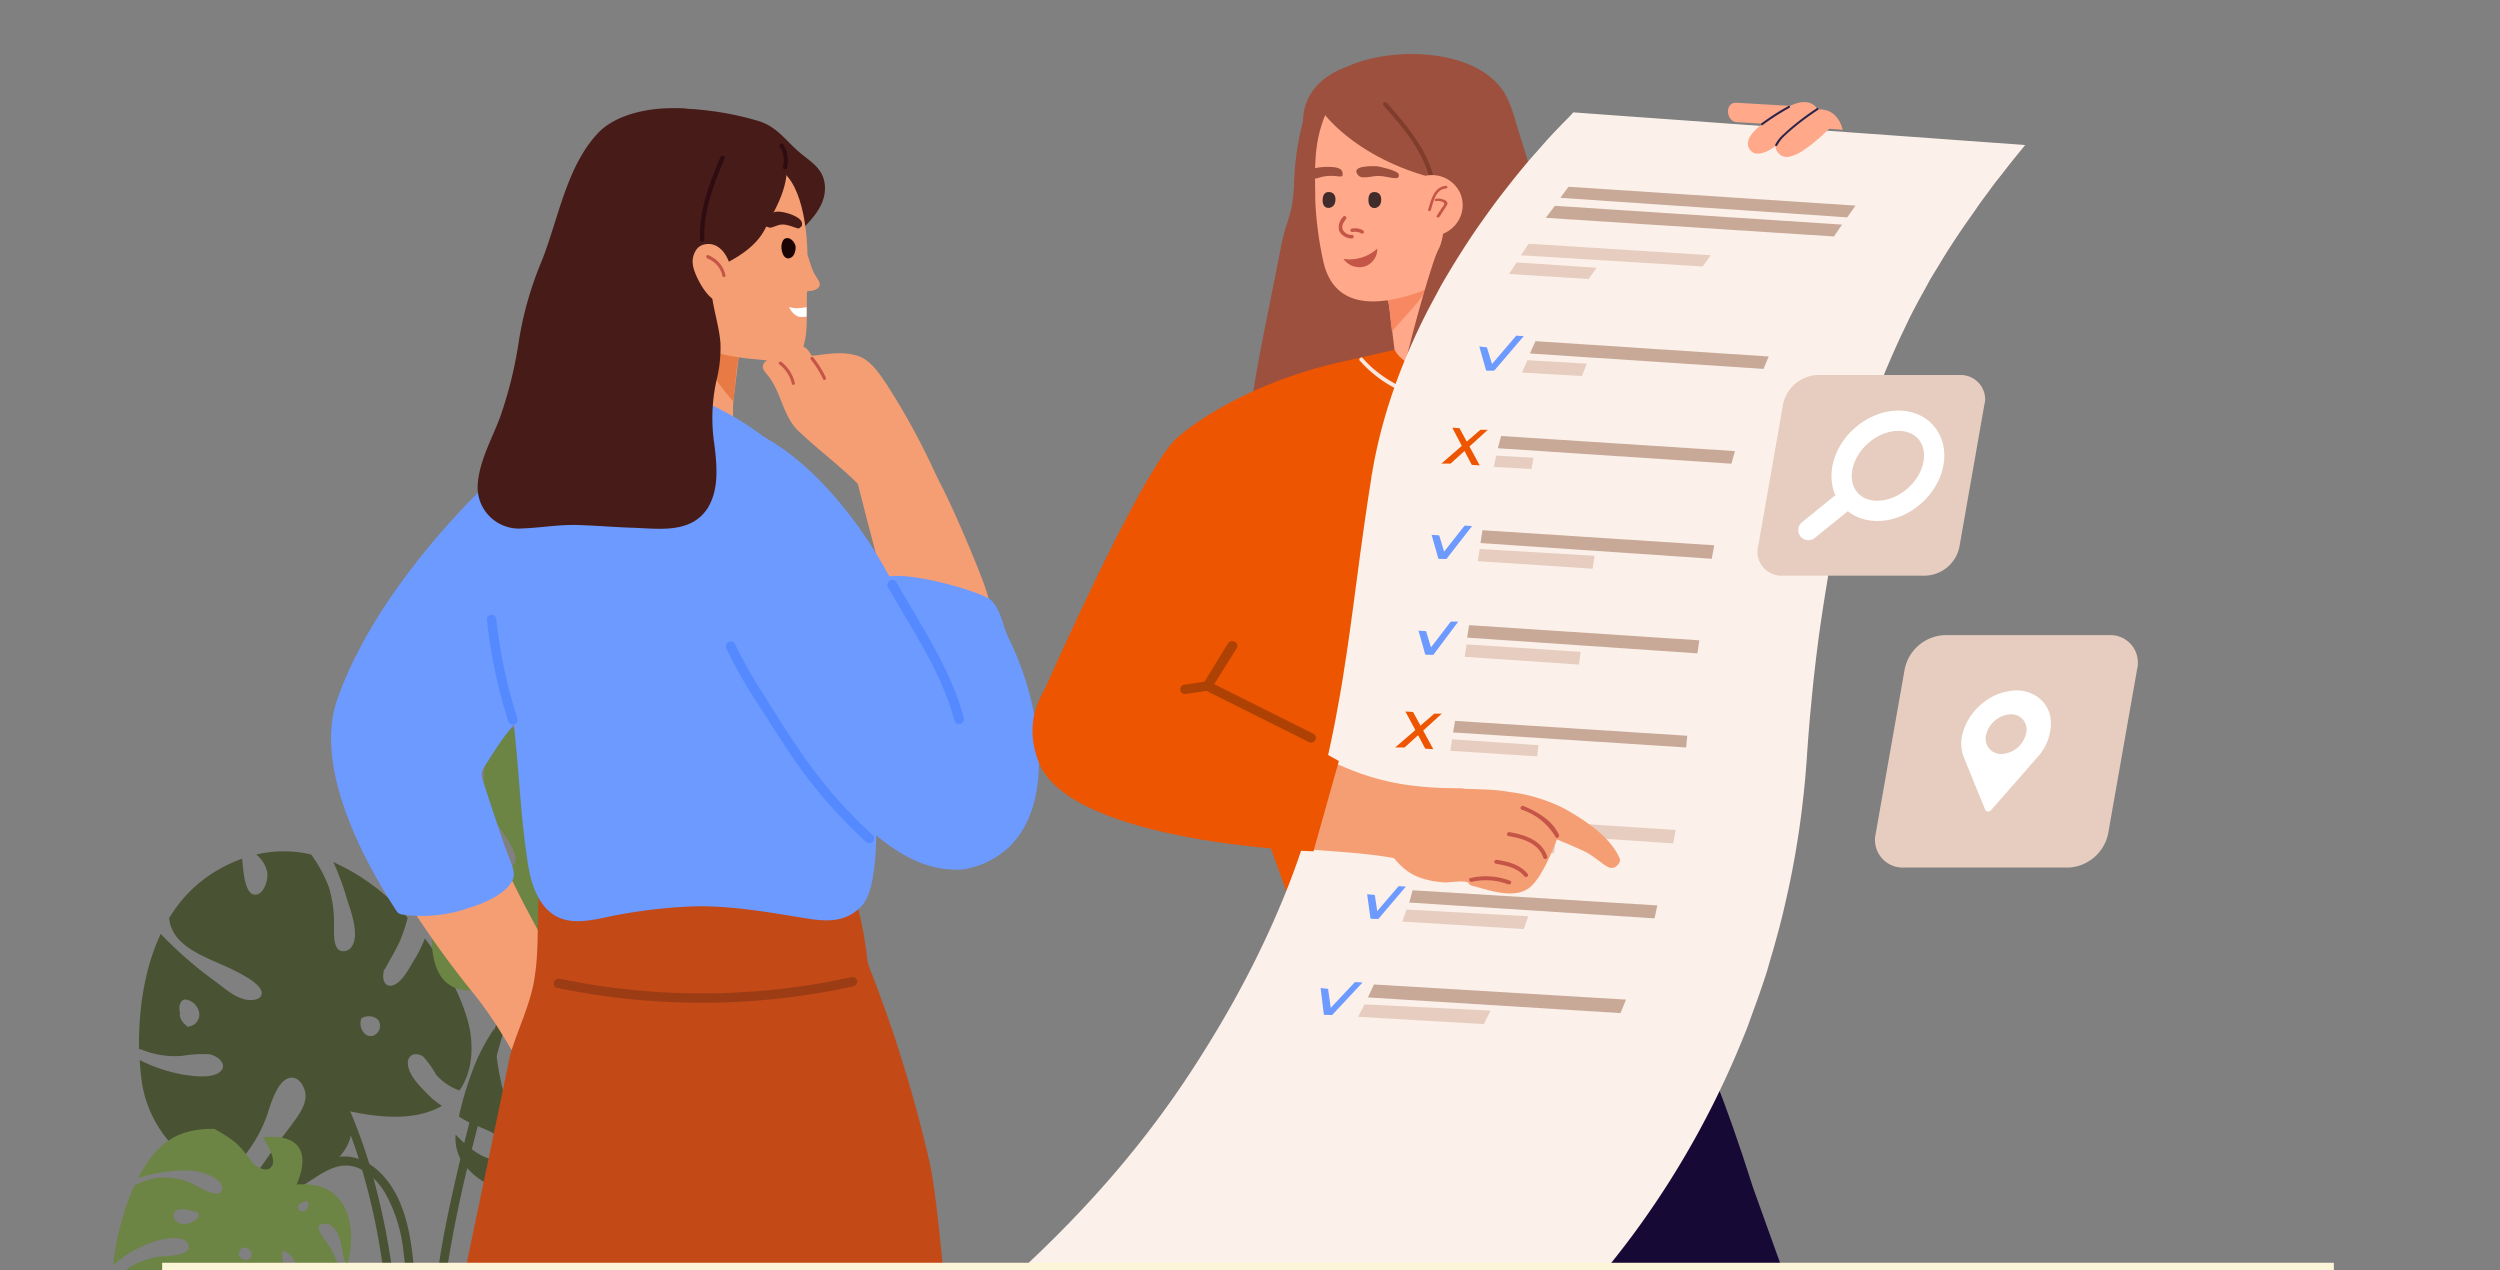 <svg id="Layer_1" data-name="Layer 1" xmlns="http://www.w3.org/2000/svg" xmlns:xlink="http://www.w3.org/1999/xlink" viewBox="0 0 370 188"><rect x="0" y="0" width="370" height="188" fill="#808080" stroke="none"/><defs><style>.cls-1,.cls-33{fill:none;}.cls-2{clip-path:url(#clip-path);}.cls-3{fill:#495233;}.cls-4{fill:#6c8444;}.cls-5{fill:#ed5500;}.cls-6{fill:#471b17;}.cls-7{fill:#f59e73;}.cls-8{fill:#6d9aff;}.cls-9{fill:#e77a45;}.cls-10{fill:#c34917;}.cls-11{fill:#1a0504;}.cls-12,.cls-13{fill:#5589ff;}.cls-13,.cls-16,.cls-28{fill-rule:evenodd;}.cls-14{fill:#c45547;}.cls-15,.cls-16{fill:#9c3c14;}.cls-17{fill:#2e0c12;}.cls-18{fill:#fff;}.cls-19{fill:#9c503d;}.cls-20{fill:#fae8e0;}.cls-21{fill:#ffa88a;}.cls-22{fill:#f78862;}.cls-23{fill:#422b2b;}.cls-24{fill:#813d2c;}.cls-25{fill:#170935;}.cls-26{fill:#fcf1ea;}.cls-27,.cls-32{fill:#e6cdbf;}.cls-28{fill:#ae4205;}.cls-29{fill:#2b244a;}.cls-30{fill:#c8a997;}.cls-31{fill:#fdf5d7;}.cls-32,.cls-33{stroke:#fff;stroke-width:3px;}.cls-32{stroke-miterlimit:10;}.cls-33{stroke-linecap:round;stroke-linejoin:round;}</style><clipPath id="clip-path"><rect class="cls-1" width="370" height="188"/></clipPath></defs><g class="cls-2"><path class="cls-3" d="M55.83,152.86a1.23,1.23,0,0,1-1.72.23L54,153a2.12,2.12,0,0,1-.55-2.16.3.3,0,0,1,.22-.23h0a2.15,2.15,0,0,1,2.15.19A1.46,1.46,0,0,1,55.83,152.86Zm-27.52-1h-.2a.33.33,0,0,1-.46,0l0,0-.18-.18a2.33,2.33,0,0,1-.86-1.38.31.31,0,0,1,.05-.28,3.76,3.76,0,0,1-.11-.82c0-.65.31-1.39,1.09-1.25a2.42,2.42,0,0,1,1.84,1.94,1.79,1.79,0,0,1-1.12,1.93ZM65.47,163.7a11.87,11.87,0,0,1-2.41-2c-1.06-1.06-2.72-2.78-2.7-4.41,0-1.33,1.41-1.63,2.35-.84a15.22,15.22,0,0,1,1.83,2.6A8.29,8.29,0,0,0,68,161.39c1.81-2.56,2.11-6.08,1.5-9.16-.7-3.56-3.08-8.63-6.62-13.36a17.8,17.8,0,0,1-1.64,3.3c-.66,1.1-1.74,3.19-3,3.63s-1.68-.8-1.48-1.8a.43.43,0,0,1,0-.16h0a2,2,0,0,1,.08-.26.34.34,0,0,1,.15-.18c.74-1.42,1.61-2.78,2.25-4.25a22.74,22.74,0,0,0,1.09-3.33,31.83,31.83,0,0,0-11-8.23,38.44,38.44,0,0,1,2,5.4c.55,1.76,2,5.49.65,7.21a1.43,1.43,0,0,1-1.71.46c-.94-.53-.82-2.45-.84-3.31a18.72,18.72,0,0,0-.74-6,20.22,20.22,0,0,0-2.64-4.88,17.68,17.68,0,0,0-8.12,0,4.6,4.6,0,0,1,1.63,2.66c.15,1-.44,3.2-1.73,3.28-1.69.1-1.81-3.79-2-5.32a21.77,21.77,0,0,0-4.63,2.31,20.19,20.19,0,0,0-6.2,6.54.44.44,0,0,1,.06.16c.55,4.26,6,5.73,9.3,7.37,1,.51,4.82,2.28,4.33,3.79-.26.81-1.62.81-2.26.69-1.64-.3-3.1-1.59-4.38-2.57a58.05,58.05,0,0,1-8.26-7.16c-2.69,5.68-3.3,12.24-3.21,17.09a.39.39,0,0,1,.3,0,13,13,0,0,0,6.11.95,18.46,18.46,0,0,1,4-.23c1.1.16,2.83,1.49,1.59,2.59-1.06.93-3.42.7-4.71.54a23,23,0,0,1-7.19-2.27,35.47,35.47,0,0,0,.36,3.56,17.45,17.45,0,0,0,7.66,11.7A18.3,18.3,0,0,0,33,174.23a20.58,20.58,0,0,0,6.51-9.14c.52-1.53,1.62-5.74,3.8-5.59,1,.06,1.66,1.24,1.85,2.09.31,1.42-.56,2.84-1.36,4-1.16,1.64-2.45,3.17-3.58,4.83s-2.25,3.19-3.45,4.72a20,20,0,0,0,8.35-.66c4.21-1.29,8.62-5.63,6.29-10.09,4.43,1,10,1.61,14-.73Z"/><path class="cls-4" d="M92.19,133.41a1.53,1.53,0,0,1-1.73.29,1.7,1.7,0,0,1-1-1.88.39.39,0,0,1,.44-.34l.1,0a1.2,1.2,0,0,1,1.69-.26l.11.09A1.6,1.6,0,0,1,92.19,133.41Zm-9.37-13.1a3.31,3.31,0,0,1-1.36,2.44c-1,.48-1.39-.74-1.51-1.47a.38.38,0,0,1,0-.15,4.53,4.53,0,0,1-.55-2.55,1.51,1.51,0,0,1,1.68-1.32,1.61,1.61,0,0,1,.76.32A2.52,2.52,0,0,1,82.82,120.31ZM81.4,146.82a1.34,1.34,0,0,1-1.71.08c-.21-.16-.12-.4.07-.52a2,2,0,0,1,.47-1.26,1,1,0,0,1,1.41,0,1.3,1.3,0,0,1,.18.23A1.2,1.2,0,0,1,81.4,146.82Zm15.31-33.09a.27.27,0,0,1,.16-.22,1.36,1.36,0,0,1,1.21-1.12,1.61,1.61,0,0,1,1.43,2.8,2.17,2.17,0,0,1-2,.46C96.69,115.36,96.59,114.48,96.71,113.73Zm4.68,25.34a29.93,29.93,0,0,0,7.1,1.72c1.34-4.59,1.13-9.58.62-14.36a20.09,20.09,0,0,1-5.89,4.29c-2,.89-5.28,2.41-7,.41a.34.34,0,0,1,0-.48h0c1.88-1.54,4.38-1.39,6.6-2.07a12.89,12.89,0,0,0,6.08-4.06l-.15-1.19c-.45-3.53-1.06-7-1.78-10.52l-.09.2c-.3.61-.87,1.89-1.68,2s-1-.76-.87-1.34c.23-.88,1.08-1.59,1.44-2.44a13.77,13.77,0,0,0,.55-1.57c-.59-2.77-1.24-5.53-1.88-8.28a.35.35,0,0,0-.43-.25h0c-2.77.38-5.57.76-8.36,1.21-3,3-5.2,6.44-5.55,10.78-.11,1.23.67,7.69-2.3,6.9-3.14-.84-1.66-6.64-1-8.58a27.79,27.79,0,0,1,4.45-8.31,65.5,65.5,0,0,0-18.23,6,13.1,13.1,0,0,0,.93,13.35c.61,1,4.12,5.36,1.28,5.85-2.39.41-4.26-4.24-4.66-6-.6-2.58-.25-5.24-.06-7.85a16.71,16.71,0,0,1,.88-4.48l-.21.11c-4.28,2.53-8.35,5.8-9.67,10.78A18.44,18.44,0,0,0,61,127.7a32.51,32.51,0,0,0,3.67,4.52c1.41,1.41,3,2,4.67,3.12,1.17.76,3.15,3.16,1.44,4.4-1.39,1-4-.23-5.31-.77l-1.58-.71c-.21,13.48,11.64,6.5,11.64,6.56-.08,12.35,12.63,12.46,20.47,9.57L93.67,154c-1.56-.25-3.14-.34-4.7-.65s-4-1.37-3.68-3.51c.29-1.83,2.71-.35,3.59.14,3.05,1.66,6.61,3.19,10.15,3,.38-.22.75-.45,1.12-.71a22,22,0,0,0,6.58-7.27,61.69,61.69,0,0,1-9-.81c-2.16-.37-5.6-.94-6.63-3.18a.36.36,0,0,1,.15-.49.42.42,0,0,1,.16,0,13.72,13.72,0,0,1,7.37,1.69,14.47,14.47,0,0,0,8.56,1.67,19.57,19.57,0,0,0,.92-2.22.33.33,0,0,0,0-.14,30.24,30.24,0,0,1-7.08-1.71C100.78,139.59,101,138.91,101.39,139.07Z"/><path class="cls-3" d="M90.78,172.49a1.37,1.37,0,0,1-1.85.61,1.12,1.12,0,0,1-.29-.19A1.86,1.86,0,0,1,88.4,171a.35.35,0,0,1,0-.48l0,0a1.6,1.6,0,0,1,2.38,2Zm1.46-16.69a2,2,0,0,1,.56-2.34.4.4,0,0,1,.21-.09,1.16,1.16,0,0,1,1.65.14,1.41,1.41,0,0,1,.18.29,2,2,0,0,1-.68,2.47,1.26,1.26,0,0,1-1.78-.24A1.76,1.76,0,0,1,92.24,155.8ZM83,164.64c-.74,0-1.09-.91-1.18-1.58a3.38,3.38,0,0,1,.31-1.88.49.49,0,0,1,0-.17,1.67,1.67,0,0,1,.91-1.15,1,1,0,0,1,1,.34,3,3,0,0,1,.65,2.52C84.5,163.49,83.83,164.67,83,164.64Zm29.7-1.74c-.83-.06-1.67-.11-2.5-.18-1.7-.13-4.07.15-5.47-1a.37.37,0,0,1,0-.52s0,0,0,0c2.62-2.19,5.5.22,8.3.33a25.31,25.31,0,0,0,.15-6.27,15.09,15.09,0,0,0-1.06-4.49c-1.55,2.11-2.93,4.35-5,6-.82.65-2.93,2.6-4,1.81s.88-2.25,1.51-2.67a28.62,28.62,0,0,0,7.13-5.88,10,10,0,0,0-4.71-4.72,22.19,22.19,0,0,0-4.88-1.62c.38,2.61,0,6.49-2.47,7.13-1.71.46-2.8-1.52-2.91-3.1a5.32,5.32,0,0,1,2.48-4.49,41.69,41.69,0,0,0-7.74-.1c-.45,0-.91.09-1.38.13a.38.38,0,0,1,0,.15c-1.23,2.35-2.62,5-2.86,7.73-.1,1,.33,2.32-.2,3.26-.84,1.47-2.41.25-2.64-.94-.43-2.18.61-4.94,1.31-7,.3-.86.62-1.77,1-2.67a23.31,23.31,0,0,0-8.84,3.58,17.69,17.69,0,0,0-2.47,2.1,15.08,15.08,0,0,0,.75,7.73c.7,1.72,2.69,5,.75,6.76-1.33,1.24-2.11-1.12-2.38-2.11a42.1,42.1,0,0,1-1.38-9.67,28.35,28.35,0,0,0-3.27,6.3,48.11,48.11,0,0,0-2,6.76c1.63,1.14,3.55,1.6,5.32,2.6.83.47,2.46,1.47,1.67,2.71-1.65,2.59-5.38-.4-7.47-2.63a6.37,6.37,0,0,0,2,5.27c3.18,3.28,8.18,4.34,12,1.37-.15,3.82,2.74,7,6.51,6.43a6.4,6.4,0,0,0,3.47-1.77,17.93,17.93,0,0,1-2.64.1c-1.13,0-3-.13-3.5-1.46s.74-1.36,1.57-1a7.73,7.73,0,0,0,2.83,1,9.79,9.79,0,0,0,3.84-.88,15.62,15.62,0,0,1,4.81-4.2,23.67,23.67,0,0,1,2.39-1c-1.58-.13-3.91-.41-4.43-1.84-.87-2.38,2.8-2.54,4-2.34,1.65.26,3.22.78,4.9.89a12.52,12.52,0,0,0,4.17-.44,10,10,0,0,0,.82-.64,8.41,8.41,0,0,0,2.43-4.46Z"/><path class="cls-3" d="M71.4,190.51h1.34a41.38,41.38,0,0,1,1.56-4c.16-.35.32-.69.5-1a48.27,48.27,0,0,1,13.72-16.8c.65-.52-.27-1.42-.92-.91A49.33,49.33,0,0,0,73.6,185a4.25,4.25,0,0,0-.21.49A40.08,40.08,0,0,0,71.4,190.51Z"/><path class="cls-3" d="M64.44,190.58h1.31c.24-1.8.53-3.61.84-5.41.54-3.11,1.17-6.22,1.86-9.3,1.48-6.51,3.22-13,5-19.41s3.55-12.58,7.48-17.92c.5-.67-.64-1.32-1.13-.65C76,143,74.1,149,72.44,155.07c-2,7.19-3.91,14.41-5.51,21.69-.62,2.79-1.19,5.6-1.67,8.42C65,187,64.68,188.79,64.44,190.58Z"/><path class="cls-3" d="M48.89,161a73.74,73.74,0,0,1,4.25,10.62c.17.52.32,1,.47,1.56h0a97.85,97.85,0,0,1,2.75,12.32c.28,1.63.51,3.27.7,4.91a9.87,9.87,0,0,1,1.32.06c-.21-1.68-.44-3.36-.71-5a108.17,108.17,0,0,0-2.37-11c-.18-.67-.37-1.35-.58-2a78.27,78.27,0,0,0-4.72-12C49.65,159.54,48.52,160.2,48.89,161Z"/><path class="cls-3" d="M36.78,180.77c3.37-2.21,6.73-4.48,10.14-6.66,1.9-1.21,3.77-2.11,6-1.29a6.09,6.09,0,0,1,.63.3,7.09,7.09,0,0,1,1.7,1.23,10.27,10.27,0,0,1,1.7,2.13,22.44,22.44,0,0,1,2.77,8.81c.24,1.72.37,3.48.47,5.2h1.28c-.12-1.73-.24-3.53-.48-5.3-.56-4.38-1.74-8.61-4.58-11.5a9.42,9.42,0,0,0-1.74-1.41,8.34,8.34,0,0,0-1.59-.77,6.35,6.35,0,0,0-4.34.06,31.62,31.62,0,0,0-5.5,3.43l-7.09,4.67C35.48,180.14,36.1,181.22,36.78,180.77Z"/><path class="cls-5" d="M89.13,187.9a24.62,24.62,0,0,1,1.81,9.28,25.17,25.17,0,0,1-50.33,0,24.62,24.62,0,0,1,1.81-9.28Z"/><path class="cls-4" d="M37,186.29a.92.92,0,0,0,.11-1.1,1.18,1.18,0,0,0-1.31-.51.25.25,0,0,0-.19.3.14.14,0,0,0,0,.06.73.73,0,0,0-.13,1l.13.13A1.11,1.11,0,0,0,37,186.29Zm-9.21-5.21a2.27,2.27,0,0,0,1.56-1c.28-.65-.56-.84-1.05-.87h-.1a3.07,3.07,0,0,0-1.72-.21.93.93,0,0,0-.79,1.05.88.88,0,0,0,.25.52,1.74,1.74,0,0,0,1.86.51Zm17.66-2.23a.81.81,0,0,0,0-1.07.2.2,0,0,0-.28,0,.24.24,0,0,0-.06.09,1.36,1.36,0,0,0-.83.36.62.62,0,0,0,0,.88.76.76,0,0,0,.19.12.83.83,0,0,0,1-.36ZM24.07,190.11a.19.19,0,0,0-.15.12.87.87,0,0,0-.69.81,1.08,1.08,0,0,0,1.95.75,1.28,1.28,0,0,0,.21-1.26C25.16,190,24.56,190,24.07,190.11Zm17.17,1.65a18.12,18.12,0,0,1,1.49,4.36,26.73,26.73,0,0,1-9.57,1.12,12.61,12.61,0,0,0,2.58-3.91c.51-1.26,1.36-3.43-.06-4.41a.27.27,0,0,0-.34,0c-.93,1.26-.71,2.82-1.06,4.24a8,8,0,0,1-2.42,4h-.8c-2.38-.1-4.76-.31-7.12-.57l.12-.08c.4-.22,1.23-.64,1.28-1.15s-.55-.6-.94-.48c-.57.19-1,.76-1.56,1a8.85,8.85,0,0,1-1,.43c-1.88-.23-3.76-.5-5.63-.76a.23.23,0,0,1-.19-.26c.12-1.75.24-3.52.41-5.29a11.51,11.51,0,0,1,6.94-4c.82-.12,5.17,0,4.5-1.78s-4.52-.7-5.79-.22a18.91,18.91,0,0,0-5.33,3.2,39,39,0,0,1,3.13-11.72,9.29,9.29,0,0,1,9-.09c.66.33,3.78,2.31,4,.51.16-1.52-3-2.46-4.22-2.62a19.28,19.28,0,0,0-5.25.35,12.39,12.39,0,0,0-3,.78.54.54,0,0,0,.07-.13c1.49-2.81,3.48-5.53,6.74-6.6a13.19,13.19,0,0,1,4.5-.6,20.34,20.34,0,0,1,3.2,2.07,17,17,0,0,1,2.31,2.77c.56.69,2.27,1.81,3,.67.6-.91-.34-2.48-.77-3.28-.17-.32-.36-.64-.55-1,9-.81,4.91,7,5,7,8.25-.68,8.94,7.28,7.39,12.33-.14-.49-.27-1-.4-1.46-.24-1-.38-2-.66-2.91s-1.11-2.46-2.52-2.13c-1.22.28-.11,1.72.26,2.24a11.88,11.88,0,0,1,2.5,6.21,7.53,7.53,0,0,1-.41.73,14.55,14.55,0,0,1-4.55,4.49,36.84,36.84,0,0,0-1-5.61c-.35-1.34-.9-3.45-2.44-4a.24.24,0,0,0-.32.12.3.3,0,0,0,0,.1A8.24,8.24,0,0,0,43.17,190a8.64,8.64,0,0,1,1.53,5.28,13.56,13.56,0,0,1-1.44.69h-.09a18,18,0,0,0-1.49-4.35C41.56,191.35,41.11,191.51,41.24,191.76Z"/><path class="cls-6" d="M100.26,16.05a45.16,45.16,0,0,1,12,1.86c2.86.87,4.15,3.11,6.37,4.89,1.68,1.35,3.26,2.32,3.45,4.65.22,2.8-1.81,4.93-3.66,6.77a1.05,1.05,0,0,1-.29.17.65.65,0,0,1-.34,0,.76.76,0,0,1-.32-.11.88.88,0,0,1-.23-.24c-2.8-5.69-8.48-4.79-13.11-7.78-3.76-2.44-2.16-5.2-3.3-8.88a.67.67,0,0,1,0-.2C100.37,16.74,99.51,16.05,100.26,16.05Z"/><path class="cls-7" d="M136.17,67c2.36,1.54,8.53,16.83,9.5,19.53.46,1.24,2,7,2.36,7.15a.83.83,0,0,1,.34.2.69.69,0,0,1,.19.33.62.62,0,0,1,0,.38.77.77,0,0,1-.19.34l-.15.14a.68.68,0,0,1-.34.33,8.22,8.22,0,0,1-4.8,2c-3.5.31-6.93-1.79-10.34-1.25a1,1,0,0,1-.35,0,.75.75,0,0,1-.3-.17.79.79,0,0,1-.21-.27.81.81,0,0,1-.08-.34s.94.85.94.8a99.63,99.63,0,0,0-2.87-13.34c-.69-2.59-3.56-13.56-3.65-14.32C126,66.63,133.76,65.39,136.17,67Z"/><path class="cls-7" d="M113,53.87a1.27,1.27,0,0,1,.49-.51,1.39,1.39,0,0,1,.69-.18,5.57,5.57,0,0,1,1.29,0h.07a2.15,2.15,0,0,1,.58-1.42,2.27,2.27,0,0,1,1.38-.68,2.16,2.16,0,0,1,1.3.17,2.22,2.22,0,0,1,1,.87l.35.54c2.29-.24,4.48-.72,6.76,0,2,.63,3.38,2.68,5.43,6a103.84,103.84,0,0,1,6.41,12.12,46.81,46.81,0,0,1-5.84,1.4,15.22,15.22,0,0,1-4.8-.5.72.72,0,0,1-.36-.23c-.18,0-.63.34-.77.17-2.79-2.78-6-5.15-8.82-7.84-2.3-2.2-2.51-5.73-4.54-8.25h0l-.05-.05C113.17,55,112.69,54.48,113,53.87Z"/><path class="cls-7" d="M60,132.33a.65.65,0,0,1,.34-.69,60.42,60.42,0,0,1,7.87-4.17c1.75-.72,3.77-1.62,5.65-.93a.8.8,0,0,1,.38.3.69.69,0,0,1,.11.46q3.68,7.86,8.08,15.3c4.09,1.2,3.3,5.55,2.8,8.85a43.92,43.92,0,0,1-2.33,9.24c-.47,1.25-.74,2.49-2,3a.86.86,0,0,1-.39,0,.88.88,0,0,1-.34-.19,2.93,2.93,0,0,1-.68-.88,2.63,2.63,0,0,1-.26-1.07.81.81,0,0,1-.25-.27C76.08,156,73.4,151,69.54,146.36A141.86,141.86,0,0,1,60,132.93a.54.54,0,0,1,0-.6Z"/><path class="cls-8" d="M129.88,105.72c.75-2.11-.93-4.4-.54-6.66s1.7-3.73,1.56-6a.62.62,0,0,1,0-.27.72.72,0,0,1,.14-.24,20.59,20.59,0,0,1-.85-6.29c.32-2.93,15.2,1.18,16.56,2.63,1.51,1.61,1.63,3.8,2.58,5.68,5.15,10.23,8.66,30.65-6.28,34C135.55,130.19,126.24,116,129.88,105.72Z"/><path class="cls-7" d="M109.26,65.94a11.2,11.2,0,0,1-1.53-.07,15.58,15.58,0,0,1-1.82-.15l-.59-.09c-1.47-.26-2.93-.52-4.39-.81-3.14-.62-6.28-1.16-9.32-2-.38-.1-.75-.22-1.12-.33,2-5.65,1.89-12.42,1.67-18.48a4.94,4.94,0,0,0-.52-2c-2-4-3.72-8.21-2.85-12.85a.58.58,0,0,1,.09-.25.61.61,0,0,1,.2-.19.62.62,0,0,1,.26-.09.61.61,0,0,1,.27,0,.72.72,0,0,1,.28-.13.86.86,0,0,1,.32,0,.76.76,0,0,1,.3.1,1.21,1.21,0,0,1,.24.21A46.63,46.63,0,0,0,101.94,39.6c2.79,1.9,6,3.17,7.65,6.21a.58.58,0,0,1,.22.08A.45.45,0,0,1,110,46a.51.51,0,0,1,.1.21.49.49,0,0,1,0,.24L108.7,58A17.92,17.92,0,0,0,109.26,65.94Z"/><path class="cls-9" d="M103.47,50.54c3.74,2,6.49,2.34,6,2.12-.54,1.12-.6,4.55-.94,6.76C104.48,54.82,104.17,52.66,103.47,50.54Z"/><path class="cls-8" d="M49.88,103.63c4.39-12.72,15.23-25.82,25.28-34.94.55-.49.84.21.85.76a1.29,1.29,0,0,1,.17.16c2.58,3.51,1.88,8.7,2.17,12.81.4,5.48,2,11.46,1.5,16.93-.4,4.8-3.25,6.8-5.84,10.56-1.08,1.56-1.88,2.9-2.46,3.79a1.83,1.83,0,0,0-.25.82,1.89,1.89,0,0,0,.12.85c.89,2.77,3,9.17,3.7,11,.36,1,1.22,2.58.82,3.68-.84,2.29-4.7,3.79-6.79,4.4a20.65,20.65,0,0,1-9.74.88,1.23,1.23,0,0,1-.41-.17,1.11,1.11,0,0,1-.3-.31C54.82,128.91,46.24,114.22,49.88,103.63Z"/><path class="cls-10" d="M79.75,132.35c-.23,3.33-.07,6.61-.34,9.9-.08,1-.22,2-.38,3-.67,3.71-2.5,7.35-3.56,11,0,.17-6.76,32.45-6.81,32.63,18.41,33.78,57.49,16.86,72.77,20.92-.68-6.73-2.13-29.6-3.83-37.69a204,204,0,0,0-9-29.1,5,5,0,0,1-.25-1.08,53.6,53.6,0,0,0-1.47-7.94.81.81,0,0,0,.25-.33.9.9,0,0,0,0-.4.77.77,0,0,0-.17-.38.86.86,0,0,0-.33-.23l-.19-.06a.81.81,0,0,0-.17-.24,1.35,1.35,0,0,0-.26-.15.76.76,0,0,0-.3,0,.71.71,0,0,0-.28.09c-6.62-2-12.85-1.56-19.72-.58-8.34,1.18-16.56-1.06-24.89-.1a1.56,1.56,0,0,0-.62.3A1.35,1.35,0,0,0,79.75,132.35Z"/><path class="cls-7" d="M88.5,28.91c.58-4.81,4.29-10.8,9.15-11.36,7.53-.85,15.52,4.25,19.06,8.77,2.83,3.59,2.79,11.33,2.79,11.33s.47,1.56.69,2.14c.48,1.25,1.41,2,1.08,2.57s-1,.71-1.77.73c-.09.39-.09,0-.09.74v3c0,2.36-.2,4.89-1.44,5.95s-3.71.62-5.24.48c-4.76-.4-10.59-1.19-13.34-5.59-.54-.84-1-3-1.81-3.61C92.5,40.3,87.69,35.5,88.5,28.91Z"/><path class="cls-8" d="M70.79,76.18c.89-5.67,6.14-9.22,10.56-12.06,6.84-4.4,12.39-8.24,21.13-5.27,7.37,2.48,14.24,8.33,19.57,13.76,4.61,4.71,5.53,9.87,5.42,16.28-.09,4.9,1,19,1.39,21.51.79,5.45,1.88,20.25-1.32,23.67-2.54,2.7-5.64,2.28-8.85,1.75-5.2-.86-10.66-1.8-16-1.68A76.63,76.63,0,0,0,92,135.3c-3,.49-6.77,1.86-9.64.33-3.08-1.67-4-5.77-4.39-8.91-.81-5.46-1.09-11-1.62-16.45a107.94,107.94,0,0,0-2.43-15.38L73.43,93C71.88,87.46,69.88,82,70.79,76.18Z"/><path class="cls-8" d="M112,64.14c7.53,3.61,14.26,11.84,18.52,19.21s7.74,14,11.72,21.74c1.66,3.22,3.45,6.41,4.8,9.78,1.09,2.7,4.67,8.11,2.51,10.24-3.14,3-9.78,6.9-19.84-1.44C115.1,111.52,111.12,99.16,107,89.5c-1.81-4.19-3.84-8.64-3.72-13.31C103.36,71.32,111,63.65,112,64.14Z"/><path class="cls-6" d="M70.72,71.47C71.05,68,72.79,65,74,61.78a61.15,61.15,0,0,0,2.78-11.24,51.66,51.66,0,0,1,3.09-11.18c2.68-6.3,3.8-14.6,8.68-19.71,4.26-4.48,15.39-4.84,20.82-1a6,6,0,0,1,5.4,1.8.7.7,0,0,1,.68.34,6.33,6.33,0,0,1,.52,1A8.8,8.8,0,0,1,117.11,24a.81.81,0,0,1,0,.31.64.64,0,0,1-.11.3.91.91,0,0,1-.24.2.68.68,0,0,1-.31.08c0,3.31-1.75,6.13-3.23,9-1.37,2.67-4.19,4.34-6.85,5.59a1.91,1.91,0,0,0-1.11,1.69v1.55c.18,2.73,1.16,5.34,1.37,8.08a20.07,20.07,0,0,1-.63,5.67,25.84,25.84,0,0,0-.27,9.32c.38,3.11.72,6.63-1,9.42-2.51,3.88-7.4,3-11.29,2.89-2.69-.09-5.36-.33-8.06-.4s-5.36.41-8.07.51a6.11,6.11,0,0,1-6.6-5.59A5.62,5.62,0,0,1,70.72,71.47Z"/><path class="cls-6" d="M113.23,33.27c-.14-.36.21-1,.21-1a9.56,9.56,0,0,1,1.07-.83c.72-.42,3.41.35,4,1.18a.8.8,0,0,1,.19.61c0,.29-.18.33-.38.54s-1.51-.56-2.52-.54c-.82,0-1.63.65-2.06.41C113.49,33.54,113.33,33.55,113.23,33.27Z"/><path class="cls-7" d="M103.19,36.78a2,2,0,0,1,1.14-.62c3.38-.62,4.75,4.89,3.71,7.13-1.85,4-5.13-2-5.46-3.91A3.09,3.09,0,0,1,103.19,36.78Z"/><path class="cls-11" d="M115.67,36.27c.07-.49.28-.92.63-1,.72-.21,1.33.63,1.44,1.16a2.25,2.25,0,0,1-.2,1.17,1,1,0,0,1-.25.36,1.38,1.38,0,0,1-.42.25C116,38.46,115.57,37.22,115.67,36.27Z"/><path class="cls-12" d="M108.33,95.51a68.17,68.17,0,0,0,4.5,7.88c1.5,2.43,3,4.86,4.63,7.22A71.62,71.62,0,0,0,128.82,124c.23.2-.11.52-.33.33a70.85,70.85,0,0,1-11.13-13c-1.62-2.36-3.14-4.77-4.66-7.2a72.48,72.48,0,0,1-4.78-8.34c-.12-.27.29-.51.41-.24Z"/><path class="cls-13" d="M107.8,95.05a.73.73,0,0,0-.31.92h0a71.82,71.82,0,0,0,4.8,8.39l.14.22c1.48,2.35,3,4.7,4.53,7a71.62,71.62,0,0,0,11.2,13h0a.72.72,0,0,0,1,0,.7.7,0,0,0,.21-.45.69.69,0,0,0-.23-.54,71.35,71.35,0,0,1-11.28-13.24h0c-1.6-2.36-3.12-4.77-4.62-7.21h0a69.65,69.65,0,0,1-4.47-7.83h0a.63.63,0,0,0-.44-.35A.71.71,0,0,0,107.8,95.05Zm.14.74Zm0,0Z"/><path class="cls-12" d="M132.23,86.39c3.7,6.53,8.07,12.8,10,20.13a.25.25,0,0,1,0,.17.21.21,0,0,1-.14.1.25.25,0,0,1-.17,0,.37.37,0,0,1-.12-.13c-1.92-7.29-6.27-13.54-10-20a.43.43,0,0,1,0-.16.24.24,0,0,1,.11-.13.25.25,0,0,1,.17,0A.26.26,0,0,1,132.23,86.39Z"/><path class="cls-13" d="M132.17,85.85a.76.76,0,0,0-.49.08.67.67,0,0,0-.31.39.69.69,0,0,0,0,.49h0c.79,1.39,1.6,2.76,2.41,4.13,3,5.07,6,10.1,7.5,15.78h0a.76.76,0,0,0,.35.38.65.65,0,0,0,.51,0,.66.66,0,0,0,.41-.3.74.74,0,0,0,.1-.5h0c-1.54-5.85-4.63-11-7.67-16.17-.8-1.36-1.61-2.71-2.38-4.08h0A.72.72,0,0,0,132.17,85.85Z"/><path class="cls-12" d="M73,91.71a73.72,73.72,0,0,0,3.14,14.77c.09.28-.36.41-.46.12a74.39,74.39,0,0,1-3.13-14.9.24.24,0,0,1,.47,0Z"/><path class="cls-13" d="M72.27,91.19a.64.64,0,0,0-.2.55h0a76.1,76.1,0,0,0,3.15,15h0a.71.71,0,0,0,.87.46.78.78,0,0,0,.41-.3.7.7,0,0,0,.07-.58,74.27,74.27,0,0,1-3.1-14.45h0v-.22a.72.72,0,0,0-.73-.65A.7.7,0,0,0,72.27,91.19Z"/><path class="cls-14" d="M115.63,53.55a5.61,5.61,0,0,1,2,3.1.19.19,0,0,1,0,.18.26.26,0,0,1-.14.11.28.28,0,0,1-.18,0,.26.26,0,0,1-.11-.14,5.13,5.13,0,0,0-1.88-2.89c-.23-.19.1-.52.34-.33Z"/><path class="cls-14" d="M120.35,52.89a14.13,14.13,0,0,1,1.88,3c.12.27-.28.51-.41.23A13.53,13.53,0,0,0,120,53.21c-.19-.23.14-.56.33-.32Z"/><path class="cls-14" d="M104.8,37.76a4.1,4.1,0,0,1,1.66,1.16,4.05,4.05,0,0,1,.91,1.8c.07.29-.39.41-.45.12a3.51,3.51,0,0,0-.79-1.59,3.74,3.74,0,0,0-1.45-1C104.4,38.09,104.52,37.64,104.8,37.76Z"/><path class="cls-15" d="M126.23,145.53a104.21,104.21,0,0,1-43.64.22c-.29-.06-.17-.51.13-.44a103.86,103.86,0,0,0,43.39-.23A.23.23,0,0,1,126.23,145.53Z"/><path class="cls-16" d="M126.85,145.13a.71.71,0,0,0-.84-.51h0a103.2,103.2,0,0,1-43.18.23.77.77,0,0,0-.84,1,.7.7,0,0,0,.47.35h0a104.78,104.78,0,0,0,43.83-.22l-.1-.46.11.45a.66.66,0,0,0,.46-.35A.68.68,0,0,0,126.85,145.13Z"/><path class="cls-17" d="M107.25,23.43c-1.62,3.87-3.21,7.82-3,12.09a.32.32,0,0,1-.37.26.32.32,0,0,1-.26-.26c-.21-4.35,1.38-8.34,3-12.26C106.78,22.9,107.38,23.05,107.25,23.43Z"/><path class="cls-17" d="M115.94,21.45a4.25,4.25,0,0,1,.62,1.64,4.14,4.14,0,0,1-.1,1.75.29.29,0,0,1-.15.19.28.28,0,0,1-.25,0,.29.29,0,0,1-.19-.15.33.33,0,0,1,0-.24,3.46,3.46,0,0,0,.09-1.5,3.38,3.38,0,0,0-.54-1.4c-.22-.34.32-.65.54-.32Z"/><path class="cls-18" d="M118.3,45.59a6.4,6.4,0,0,0,1.07-.14v1.41a3.51,3.51,0,0,1-1.21,0,2.48,2.48,0,0,1-1.37-1.45A3,3,0,0,0,118.3,45.59Z"/><path class="cls-19" d="M193,17.35a41.78,41.78,0,0,0-1.47,9.49c-.1,4.85-1.21,5.84-1.93,9.59-2,10.55-5,23.6-4.54,27.14a5.13,5.13,0,0,0,5.38,4.85l.21,0c2.29-.09,4.5-1.31,8-.3,4.69,1.35,8.11-2,9.43-2.39s2.9-29-.58-35.14S193,17.35,193,17.35Z"/><path class="cls-5" d="M175.08,112.93l-21.53-8.52s15.37-35.14,20.77-39.72,14.34-8.88,23.6-11S219,48.92,235.2,46.1s36.26,2.8,36.26,2.8V83.53l-12.41,1.78L249.5,144.8H195l-14.47-40.39Z"/><path class="cls-20" d="M201.26,53.39a18.34,18.34,0,0,0,12.44,6.1,17.26,17.26,0,0,0,4-.17c.37,0,.21-.62-.16-.58a17.81,17.81,0,0,1-13-3.17A15.88,15.88,0,0,1,201.68,53c-.25-.28-.67.13-.42.41Z"/><path class="cls-21" d="M221.76,32.19l1.46,16.1S218.67,54,213,54.52c-5.17.51-6.61-2.78-6.61-2.78l-1.11-8.93Z"/><path class="cls-22" d="M211.25,42.1c-3.73,1.95-6.48,2.34-6,2.12.55,1.12.41,2.61.76,4.82C210.05,44.44,210.56,44.22,211.25,42.1Z"/><path class="cls-19" d="M194.57,24.16s-4.44-7.23.93-12.08c4.07-3.68,11.29-3.28,11.29-3.28Z"/><path class="cls-21" d="M222.21,15.09C218.69,7.5,210,7,203.16,10c-4.53,2.05-6.92,5.36-8,10.12-.77,3.42-.47,7.18-.5,9.58a53.4,53.4,0,0,0,1.15,8.81c1,4.79,4.38,7.24,11.35,5.58,11.57-2.77,18.84-12.52,16-26.13A26.78,26.78,0,0,0,222.21,15.09Z"/><path class="cls-14" d="M198.81,32.06a2.21,2.21,0,0,0-.61,2.12,2,2,0,0,0,.8.82,2.05,2.05,0,0,0,1.11.29.26.26,0,0,0,.17-.09.24.24,0,0,0,.07-.18.28.28,0,0,0-.07-.17.32.32,0,0,0-.17-.09,1.45,1.45,0,0,1-.79-.17,1.51,1.51,0,0,1-.57-.55c-.29-.6.13-1.19.48-1.65C199.39,32.16,199,31.8,198.81,32.06Z"/><path class="cls-14" d="M200.19,34.33a1.94,1.94,0,0,1,.68,0,1.77,1.77,0,0,1,.63.23.21.21,0,0,0,.19,0,.33.33,0,0,0,.15-.11.28.28,0,0,0,0-.18.26.26,0,0,0-.09-.16,2.35,2.35,0,0,0-1.72-.26.26.26,0,0,0-.15.12.21.21,0,0,0,0,.19.33.33,0,0,0,.11.15A.27.27,0,0,0,200.19,34.33Z"/><path class="cls-23" d="M196.61,28.42c1.17,0,1.12,1.17.95,1.64a1,1,0,0,1-.92.71c-.78,0-.89-.73-.89-1.12S195.83,28.45,196.61,28.42Z"/><path class="cls-19" d="M198.7,25.92c0,.54-1.4-.27-3.46.37-.17.06-.34.1-.52.15-.62-.47-.93-.84-.07-1.55a7.8,7.8,0,0,1,1.36-.18C198.6,24.6,198.75,25.25,198.7,25.92Z"/><path class="cls-19" d="M223.21,14.81c-3.36-7.67-16.89-8.12-23.68-5-4.53,2-3.93,2.82-5,7.58-.12.51.26,2,.18,2.52a11,11,0,0,1,1.32-3s5.14,7,17.4,9.74c1.92.43,2.18,1,2.06,2.74-.29,4.21-.72,7.5,3.12,10.18a8.1,8.1,0,0,0,4.35.58l-.94-7.7C224.36,27.68,226.2,21.63,223.21,14.81Z"/><path class="cls-24" d="M204.76,15.6c2.79,3.16,5.57,6.39,6.75,10.51a.3.3,0,0,0,.39.19.3.3,0,0,0,.2-.39h0c-1.2-4.18-4-7.46-6.82-10.66-.26-.29-.78,0-.54.35Z"/><path class="cls-19" d="M224,17s6.4,20.75,7.89,24.38.69,3.38,1.68,4.37,4.41,11,3.28,14.33-7,2.32-8.8,1.85S217.29,69.17,215,69.49s-6.4.58-8.64-2.32c-2-2.61,5.39-28.15,6.41-30,1.42-2.54.74-6.17.74-6.17l7.26-2.27Z"/><path class="cls-21" d="M207.38,30.66a4.54,4.54,0,0,0,3,4,4.69,4.69,0,0,0,2.65.11,4.63,4.63,0,0,0,2.25-1.36A4.51,4.51,0,0,0,216.43,31a4.38,4.38,0,0,0-.41-2.59,4.58,4.58,0,0,0-6.15-2,4.46,4.46,0,0,0-1.34,1A4.52,4.52,0,0,0,207.38,30.66Z"/><path class="cls-14" d="M214,27.51c-1.83.14-2.2,2.15-2.63,3.5-.08.24.32.34.39.11.36-1.15.67-3.11,2.24-3.22C214.29,27.88,214.3,27.49,214,27.51Z"/><path class="cls-14" d="M214.22,30.05c-.1-.5-1.15-.77-1.72-.62-.28.07-.16.4.12.32s1.16.09,1.14.43c0,.17-.28.44-.37.59l-.75,1.16c-.13.2.26.37.39.17l.86-1.33C214,30.56,214.27,30.29,214.22,30.05Z"/><path class="cls-23" d="M203.34,28.43c1.17-.05,1.17,1.15,1,1.64a1,1,0,0,1-.89.72c-.78,0-.91-.71-.92-1.11S202.57,28.46,203.34,28.43Z"/><path class="cls-25" d="M246.54,146.43s4,1.23,12.91,29.34c.11.36,4,11.1,4.12,11.47-22,25.94-55.64,25.38-82.69,27.32,3.27-31.08,6.43-59.65,6.43-59.65Z"/><path class="cls-19" d="M200.77,25.55c.5,1.29,2.08.41,3.44.49s3.06.83,2.8-.24c-.15-.62-3.15-1.19-3.15-1.19S200.33,24.38,200.77,25.55Z"/><path class="cls-14" d="M198.83,38.32a6.1,6.1,0,0,0,5-1.52,2.51,2.51,0,0,1-.53,1.67,2.67,2.67,0,0,1-1.44,1A2.91,2.91,0,0,1,198.83,38.32Z"/><path class="cls-26" d="M232.84,16.63l8.36.61,8.36.6,16.72,1.21L283,20.25l8.36.61,8.37.6-.71.87c-.76.93-1.52,1.87-2.26,2.83S295.29,27,294.57,28s-1.37,1.82-2,2.76-1.27,1.79-1.9,2.71-1.28,1.9-1.92,2.88-1.19,1.88-1.77,2.85-1.13,1.8-1.66,2.8-1.05,1.88-1.56,2.85-1,1.87-1.45,2.84-.88,1.81-1.3,2.74-.82,1.81-1.22,2.75S279,55,278.63,55.94s-.73,1.86-1.08,2.81-.68,1.88-1,2.85-.62,1.84-.92,2.78-.59,1.87-.87,2.83S274.23,69,274,69.9s-.5,1.89-.75,2.87-.46,1.83-.68,2.77-.42,1.83-.62,2.76-.41,1.9-.6,2.87S271,83.06,270.8,84s-.33,1.81-.48,2.73-.33,2-.48,3-.27,1.76-.4,2.66-.27,1.89-.39,2.86-.24,1.87-.35,2.83-.22,1.86-.32,2.81-.19,1.88-.28,2.84-.18,1.83-.26,2.77-.15,1.79-.22,2.71-.14,1.87-.2,2.82h0c-.07,1-.14,1.89-.22,2.82s-.17,1.9-.28,2.84-.21,1.88-.33,2.81-.25,1.89-.39,2.82-.29,1.82-.44,2.73-.34,1.91-.52,2.85-.37,1.86-.57,2.77-.42,1.9-.64,2.84-.45,1.86-.69,2.77-.51,1.89-.77,2.82S262,142,261.73,143s-.57,1.83-.87,2.73-.65,1.91-1,2.86-.68,1.86-1,2.77-.74,1.9-1.12,2.83-.78,1.87-1.18,2.79-.84,1.89-1.27,2.82c-9.85,21.21-23.92,36.88-36.08,46-47,20.14-89.15,0-89.15,0,15.52-12.58,32.46-26.09,46.36-47.44.71-1.09,1.39-2.16,2.05-3.22s1.19-1.94,1.76-2.89,1.08-1.84,1.6-2.74,1.08-1.92,1.59-2.87,1-1.87,1.48-2.8.94-1.84,1.38-2.76.93-1.92,1.37-2.88.84-1.85,1.23-2.76.81-1.89,1.19-2.82.76-1.9,1.11-2.84.69-1.85,1-2.76.64-1.86.94-2.77.59-1.83.86-2.74.57-1.91.84-2.86.5-1.84.73-2.76.49-1.93.72-2.9.44-1.9.64-2.85.38-1.81.56-2.72.36-1.88.53-2.82.34-1.87.5-2.81.3-1.83.44-2.75.29-1.86.43-2.79.27-1.9.41-2.85l.39-2.86c.13-.92.25-1.85.37-2.77s.25-1.85.37-2.78.26-1.9.38-2.86l.39-2.81c.13-.94.26-1.88.4-2.82s.27-1.84.41-2.77.29-1.88.44-2.82a5.25,5.25,0,0,1,.14-.87c.11-.65.22-1.3.35-1.94.18-.93.38-1.84.59-2.75s.47-1.89.73-2.83.54-1.89.84-2.83.61-1.84.93-2.75.7-1.89,1.07-2.82.77-1.88,1.17-2.8.84-1.88,1.28-2.8.93-1.91,1.41-2.83,1-1.85,1.47-2.75,1.06-1.87,1.6-2.78,1.15-1.89,1.73-2.8,1.2-1.87,1.8-2.76,1.28-1.85,1.91-2.73,1.44-2,2.14-2.9,1.5-1.94,2.22-2.83,1.56-1.9,2.29-2.75c1-1.11,1.84-2.1,2.62-2.95,1.14-1.24,2.07-2.19,2.7-2.82S232.84,16.63,232.84,16.63Z"/><path class="cls-27" d="M213.66,120.61,248,122.83l-.37,2-34.24-2.33Z"/><path class="cls-27" d="M213.25,123.38l17,1L230,126.3l-17-1.12Z"/><path class="cls-7" d="M199,113.55c5.9,2.51,10.89,3.09,17.23,3.13,1,0,2.26,1.08,1.39,1.23a.88.88,0,0,1-.18.25,20,20,0,0,0-4.39,5.09c-.85,1.64-2.57,2.1-3.69,3.61-.22.3-2.43.31-2.73.2C201,126,195.1,126,189.41,125.3c-7.81-.89-16.81-1.68-23.89-5.3a9.36,9.36,0,0,1-4.09-3.69,8.07,8.07,0,0,1-.93-5.4,8.22,8.22,0,0,1,2.74-4.78,13.41,13.41,0,0,1,9.69-2.53c6.82.85,13.3,4.72,19.57,7.25C194.68,111.72,196.84,112.64,199,113.55Z"/><path class="cls-7" d="M223.54,117.23a24.44,24.44,0,0,1,8,2.45c2.89,1.64,6.84,4.13,8.21,7.46.14.64-.77,1.42-1.22,1.3-.72.13-2.32-1.59-3.94-2.39-1.41-.69-4.17-1.82-4.17-1.82s-2,5.52-4,7.1c-2.33,1.86-6.12.37-8.65-.27a.66.66,0,0,1-.29-.17.54.54,0,0,1-.15-.29.17.17,0,0,1-.1,0c-.54-.32-2.59,0-3.32,0a13.59,13.59,0,0,1-3.68-.68c-2.62-.91-4.09-3-5.55-5.22-.24-.38,2-7.79,2.84-7.84,4.2-.2,8.4-.18,12.59,0A26.25,26.25,0,0,1,223.54,117.23Z"/><path class="cls-14" d="M230.19,123.82a9.13,9.13,0,0,0-5-4c-.35-.16-.06-.68.3-.53,2.12.9,4.22,2.11,5.23,4.25.16.35-.36.67-.52.32Z"/><path class="cls-14" d="M228.4,126.91c-.75-2.16-3.07-2.81-5.14-3.17-.38-.06-.24-.65.15-.58,2.3.4,4.75,1.19,5.57,3.57a.31.31,0,0,1,0,.23.3.3,0,0,1-.18.15.31.31,0,0,1-.23,0A.31.31,0,0,1,228.4,126.91Z"/><path class="cls-14" d="M225.58,129.67c-1-1.26-2.68-1.57-4.19-1.84-.39-.07-.25-.65.14-.58,1.71.29,3.45.68,4.57,2.1C226.35,129.66,225.83,130,225.58,129.67Z"/><path class="cls-14" d="M223.2,130.88a9.28,9.28,0,0,0-5.37-.37c-.38.07-.57-.5-.18-.56a10,10,0,0,1,5.84.4C223.86,130.49,223.57,131,223.2,130.88Z"/><path class="cls-5" d="M165,94l33.15,18.63L194.39,126s-36.09-1.18-40.69-13.27C148.9,100.08,165,94,165,94Z"/><path class="cls-28" d="M182.75,95a.71.71,0,0,0-1,.21l0,0-3.48,5.67-3,.45a.71.71,0,0,0-.59.8.7.7,0,0,0,.8.58l3.08-.46,15.16,7.58a.72.72,0,0,0,.95-.31.68.68,0,0,0-.29-.93h0l-14.68-7.34L183,96a.7.7,0,0,0-.18-1Z"/><path class="cls-21" d="M264.94,15.67,257,15.21c-1.78-.1-1.56,2.75,0,2.86l3.92.24s-3.09,2-2,3.75,3.85-.43,3.85-.43a1.7,1.7,0,0,0,1.78,1.6,1.8,1.8,0,0,0,.45-.09c2.08-.4,5.71-4.08,5.71-4.08l2,.14s-.59-3.25-3.73-3C269,16.17,268.07,14.16,264.94,15.67Z"/><path class="cls-29" d="M260.85,18.52a37.25,37.25,0,0,1,4-2.57c.17-.1,0-.36-.16-.26a34.88,34.88,0,0,0-4,2.57C260.54,18.37,260.7,18.63,260.85,18.52Z"/><path class="cls-29" d="M263,21.59A5.47,5.47,0,0,1,264.24,20c.49-.46,1-.9,1.52-1.32a38.66,38.66,0,0,1,3.3-2.41c.16-.11,0-.37-.15-.27a38.42,38.42,0,0,0-3.35,2.46c-.54.44-1.06.89-1.56,1.37a5.17,5.17,0,0,0-1.26,1.57c-.08.18.18.33.26.15Z"/><path class="cls-30" d="M232.14,27.64l42.48,2.79-1.23,1.74-42.46-2.89Z"/><path class="cls-30" d="M230.11,30.46l42.51,2.78L271.43,35l-42.65-2.76Z"/><path class="cls-30" d="M215.35,106.69l34.37,2.2-.17,1.74-34.5-2.23Z"/><path class="cls-30" d="M227.25,50.49l34.52,2.27L261,54.6l-34.57-2.28Z"/><path class="cls-30" d="M219.4,78.47l34.31,2.23-.37,2-34.23-2.33Z"/><path class="cls-30" d="M203.34,145.7l37.31,2.24-.82,2-37.38-2.32Z"/><path class="cls-30" d="M209.06,131.76,245.29,134l-.42,1.92-36.3-2.34Z"/><path class="cls-30" d="M217.42,92.52l34.08,2.25-.28,1.93-34.08-2.33Z"/><path class="cls-30" d="M222.16,64.53l34.61,2.23-.52,1.87-34.57-2.29Z"/><path class="cls-27" d="M226.05,53.31l8.8.51-.74,1.84-8.86-.52Z"/><path class="cls-27" d="M219,81.25l17,1-.3,1.92-17-1.12Z"/><path class="cls-27" d="M201.94,148.65l18.67.92-1,2L201,150.49Z"/><path class="cls-27" d="M208.18,134.61l18,1-.65,1.9-18-1.12Z"/><path class="cls-27" d="M217.06,95.37l16.87,1.1-.24,1.89-16.93-1.15Z"/><path class="cls-27" d="M221.44,67.43l5.53.32-.31,1.67-5.59-.32Z"/><path class="cls-27" d="M226.24,36.07l26.95,1.71L252,39.44l-26.92-1.66Z"/><path class="cls-27" d="M224.45,38.84l11.83.79-1.15,1.67-11.79-.75Z"/><path class="cls-8" d="M220.06,51.4l1.05,3.42h-1.17l-1-3.54Z"/><path class="cls-8" d="M213,79.23l1.05,3.47h-1.17l-1-3.54Z"/><path class="cls-8" d="M196.56,146.35l.54,3.87-1.17-.05-.48-3.94Z"/><path class="cls-8" d="M203.47,132.45,204,136l-1.17-.06-.49-3.59Z"/><path class="cls-8" d="M211.06,93.41l1.05,3.47h-1.17l-1-3.54Z"/><path class="cls-5" d="M216,63.37l3,5.51-1.18-.08-2.88-5.5Z"/><path class="cls-5" d="M209.13,105.37l3,5.51-1.19-.08L208,105.3Z"/><path class="cls-8" d="M224.4,49.68,220,54.83h1.17l4.35-5.09Z"/><path class="cls-8" d="M216.76,77.79l-3.82,4.85,1.15.07,3.78-4.86Z"/><path class="cls-8" d="M200.53,145.35,196,150.16l1.15.07,4.51-4.82Z"/><path class="cls-8" d="M207,131.15l-4.11,4.78L204,136l4.07-4.79Z"/><path class="cls-8" d="M214.71,92,211,96.83l1.15.07,3.67-4.9Z"/><path class="cls-5" d="M219.09,63.61l-5.77,5h1.37l5.51-5Z"/><path class="cls-5" d="M212.27,105.62l-5.77,5,1.38,0,5.51-5Z"/><path class="cls-27" d="M214.91,109.41l12.79.88-.21,1.66-12.84-.83Z"/><rect class="cls-31" x="24" y="186.89" width="321.41" height="1.11"/></g><path class="cls-27" d="M284.9,85.2H263.8a3.56,3.56,0,0,1-3.7-3.4,2.74,2.74,0,0,1,.1-.9l3.7-21.1a5.44,5.44,0,0,1,5.1-4.3h21.1a3.63,3.63,0,0,1,3.7,3.4,2.74,2.74,0,0,1-.1.9L290,80.9A5.33,5.33,0,0,1,284.9,85.2Z"/><path class="cls-27" d="M306.1,128.4H281.7a4.09,4.09,0,0,1-4.2-4,3.93,3.93,0,0,1,.1-1L281.9,99a6.3,6.3,0,0,1,5.9-5h24.4a4.05,4.05,0,0,1,4.2,3.9V98a3.07,3.07,0,0,1-.1,1L312,123.4A6.3,6.3,0,0,1,306.1,128.4Z"/><path class="cls-18" d="M303.53,107.08a4.64,4.64,0,0,0-1.81-3.81,5.36,5.36,0,0,0-4.26-1,8.13,8.13,0,0,0-4.07,1.83,8.53,8.53,0,0,0-2.95,4.57,5.53,5.53,0,0,0,.21,3.41c.75,1.86,1.51,3.71,2.26,5.56.29.71.58,1.43.88,2.14.18.43.66.43,1,0a.39.39,0,0,0,.08-.1c2.2-2.51,4.4-5,6.59-7.53A7.43,7.43,0,0,0,303.53,107.08Zm-7.31,4.51a2.26,2.26,0,0,1-2.35-2.19,2.12,2.12,0,0,1,.1-.75,4,4,0,0,1,3.62-2.94,2.27,2.27,0,0,1,2.25,2.94A3.92,3.92,0,0,1,296.22,111.59Z"/><ellipse class="cls-32" cx="279.4" cy="68.93" rx="7.5" ry="5.94" transform="translate(24.85 203.16) rotate(-41.66)"/><line class="cls-33" x1="267.64" y1="78.45" x2="272.93" y2="74.17"/></svg>